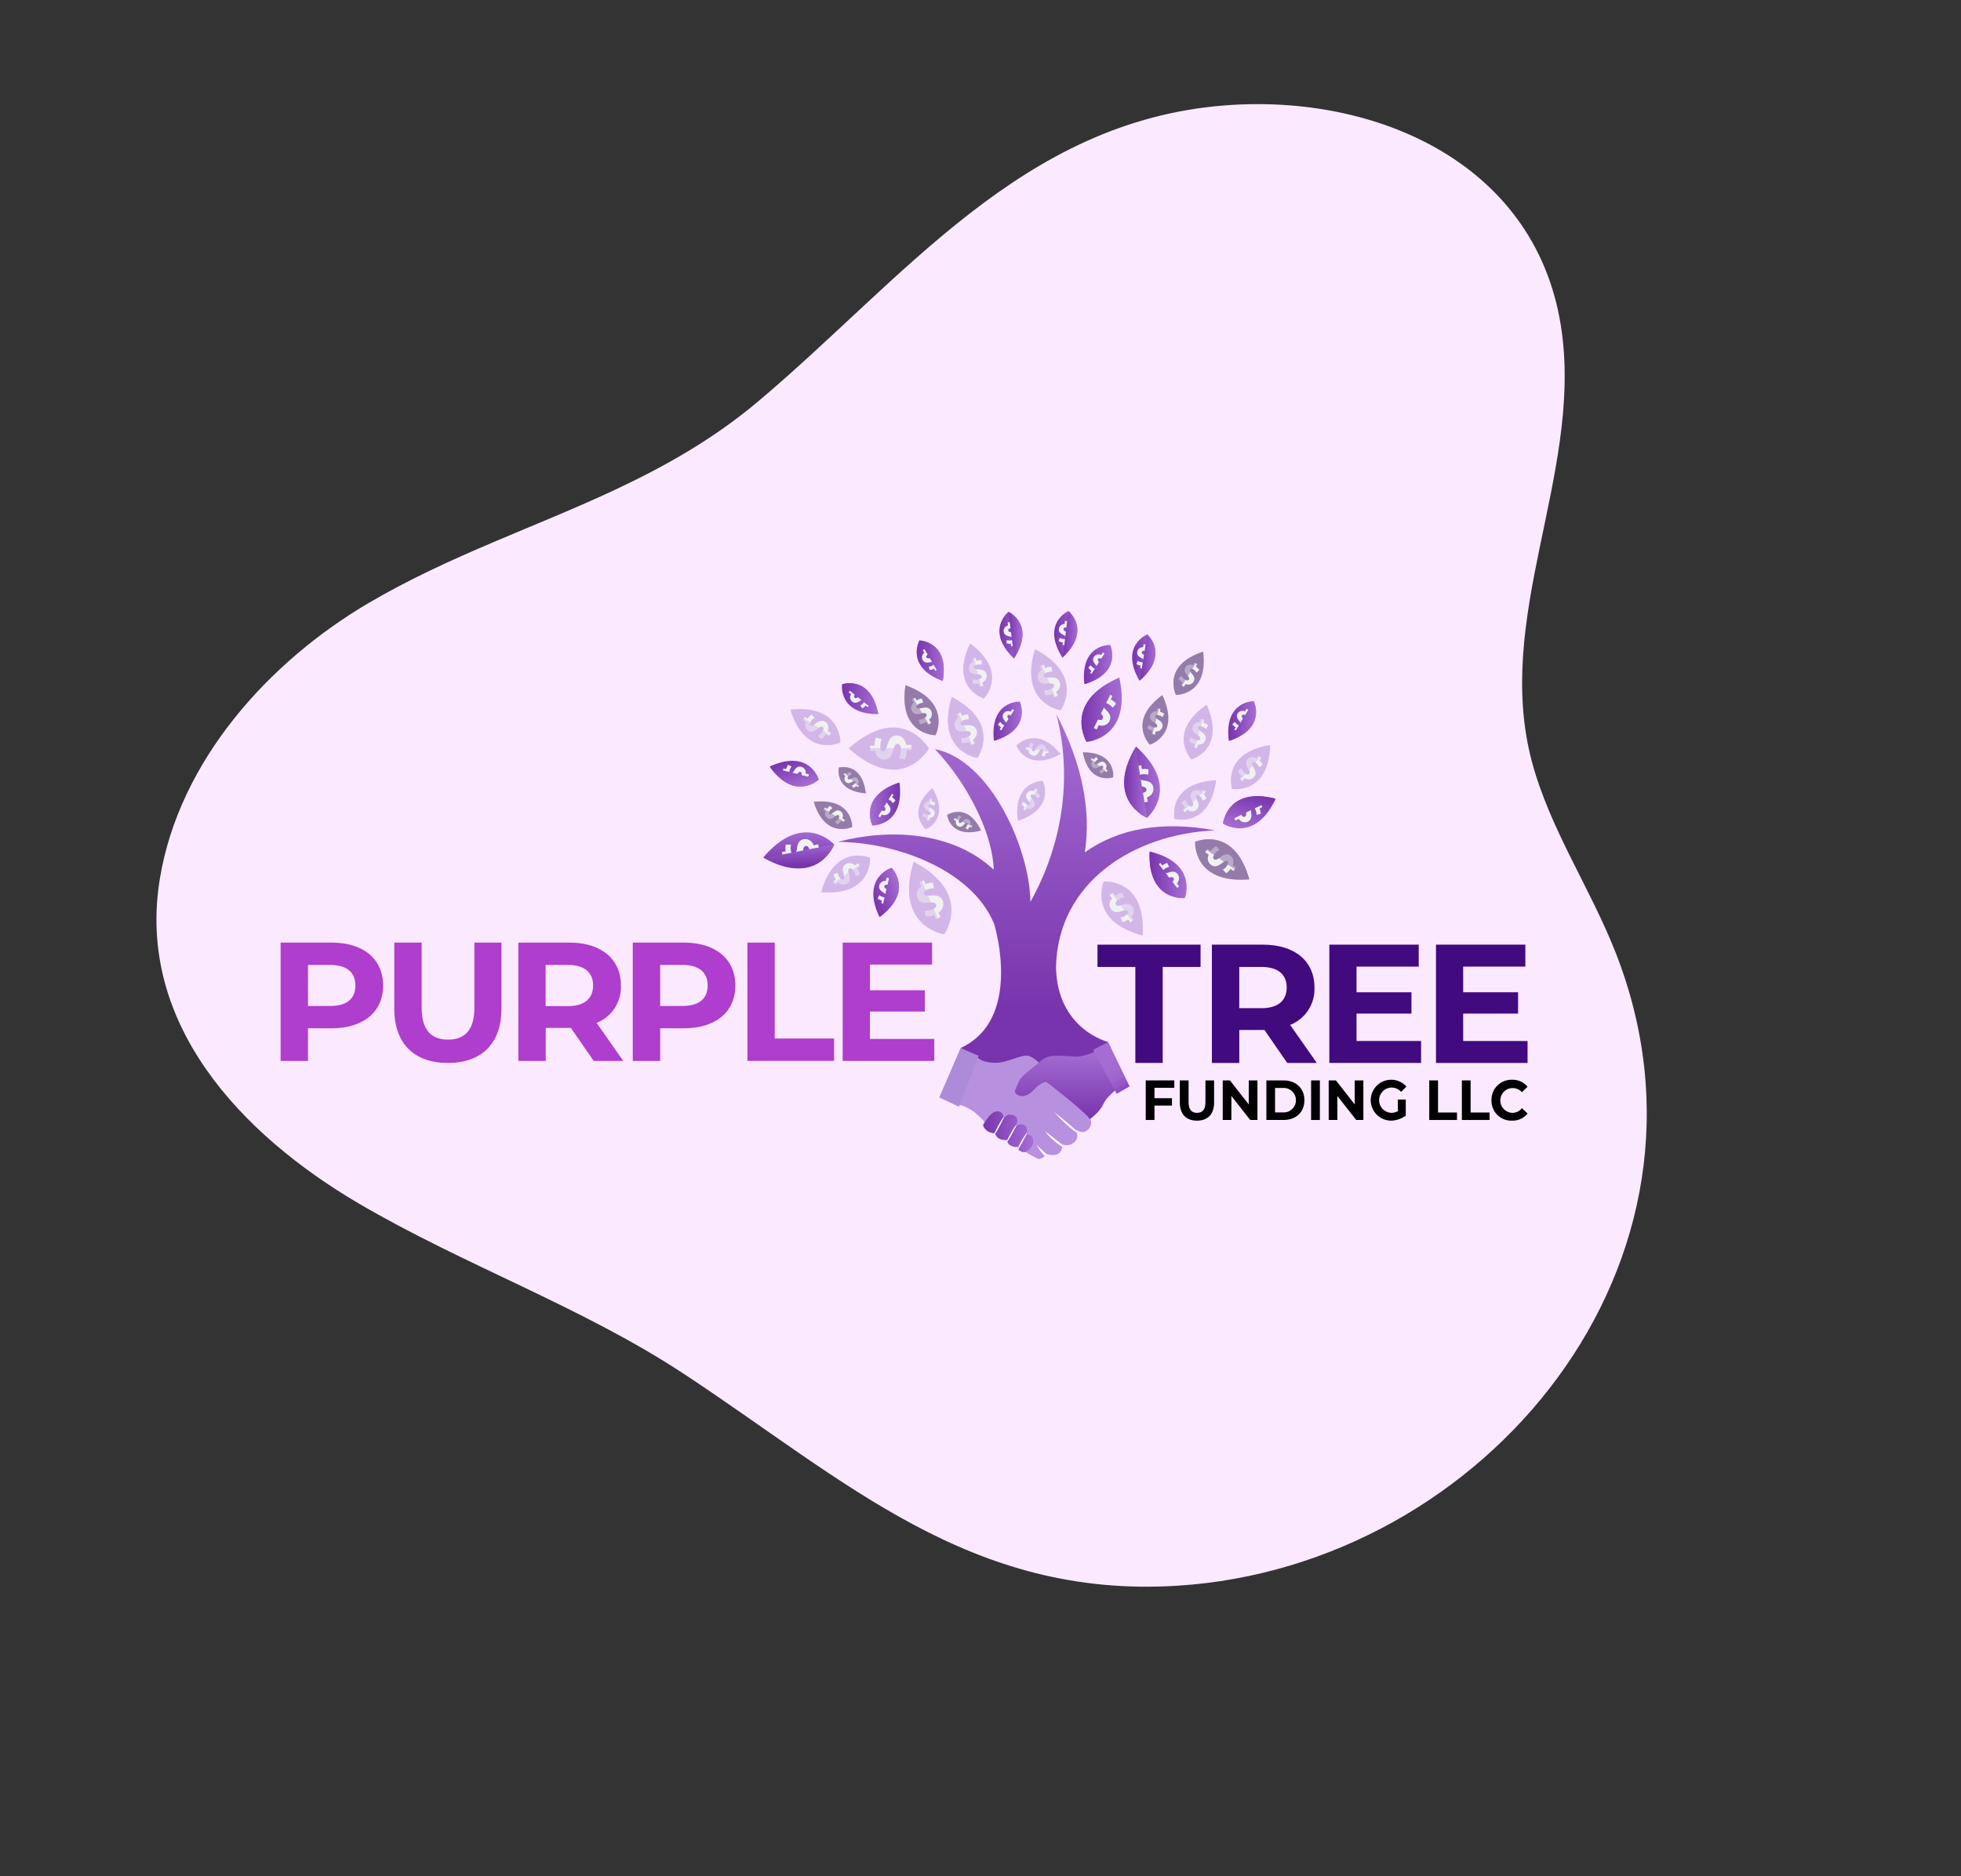 <svg xmlns="http://www.w3.org/2000/svg" width="371" height="355" viewBox="0 0 371 355" fill="none"><rect x="0" y="0" width="371" height="355" fill="#333333" stroke="none"/><path d="M116.601 92.559C101.198 99.81 85.014 105.124 69.72 114.113C50.886 125.183 33.974 143.894 30.265 166.135C25.658 193.648 45.671 214.678 67.827 227.694C87.833 239.444 110.13 247.259 129.517 260.052C159.956 280.136 183.556 302.509 222.773 300.045C281.081 296.378 328.617 238.655 305.65 180.22C300.848 168.007 293.245 156.886 289.842 144.199C282.55 116.955 299.13 90.256 295.493 62.941C291.272 31.235 260.746 17.707 231.793 19.939C193.266 22.91 170.96 52.805 143.323 76.046C134.94 83.086 125.911 88.177 116.601 92.559Z" fill="#FAE9FF"></path><g clip-path="url(#clip0_117_9067)"><path d="M72.484 186.484C72.484 191.472 68.739 194.569 62.762 194.569H58.266V200.744H53.09V178.36H62.774C68.739 178.36 72.484 181.463 72.484 186.484ZM67.238 186.484C67.238 184.018 65.643 182.58 62.478 182.58H58.266V190.35H62.491C65.643 190.35 67.238 188.943 67.238 186.484Z" fill="#AF3DCD"></path><path d="M74.598 190.892V178.36H79.774V190.703C79.774 194.954 81.634 196.714 84.761 196.714C87.889 196.714 89.749 194.954 89.749 190.703V178.36H94.868V190.892C94.868 197.483 91.085 201.128 84.73 201.128C78.374 201.128 74.598 197.483 74.598 190.892Z" fill="#AF3DCD"></path><path d="M139.122 186.484C139.122 191.472 135.383 194.569 129.406 194.569H124.898V200.744H119.715V178.36H129.406C135.383 178.36 139.122 181.463 139.122 186.484ZM133.882 186.484C133.882 184.018 132.281 182.58 129.116 182.58H124.898V190.35H129.116C132.281 190.35 133.882 188.943 133.882 186.484Z" fill="#AF3DCD"></path><path d="M141.398 178.36H146.575V196.512H157.798V200.731H141.405L141.398 178.36Z" fill="#AF3DCD"></path><path d="M176.756 196.587V200.744H159.43V178.36H176.34V182.517H164.581V187.379H174.965V191.403H164.581V196.587H176.756Z" fill="#AF3DCD"></path><path d="M214.795 182.964H207.633V178.745H227.134V182.964H219.972V201.128H214.795V182.964Z" fill="#410A7F"></path><path d="M243.533 201.128L239.22 194.891H234.46V201.128H229.277V178.745H238.968C244.945 178.745 248.684 181.848 248.684 186.862C248.745 188.373 248.335 189.865 247.51 191.132C246.686 192.398 245.487 193.377 244.082 193.932L249.126 201.128H243.533ZM238.672 182.964H234.454V190.766H238.672C241.824 190.766 243.432 189.297 243.432 186.862C243.432 184.428 241.837 182.964 238.672 182.964Z" fill="#410A7F"></path><path d="M268.854 196.972V201.128H251.496V178.745H268.406V182.901H256.641V187.758H267.032V191.788H256.641V196.972H268.854Z" fill="#410A7F"></path><path d="M289.03 196.972V201.128H271.672V178.745H288.582V182.901H276.817V187.758H287.207V191.788H276.817V196.972H289.03Z" fill="#410A7F"></path><path d="M218.414 205.827V207.801H221.724V209.195H218.414V211.92H216.762V204.433H222.165V205.827H218.414Z" fill="black"></path><path d="M223.211 208.627V204.433H224.869V208.558C224.869 209.983 225.462 210.57 226.464 210.57C227.467 210.57 228.059 209.983 228.059 208.558V204.433H229.693V208.627C229.693 210.829 228.488 212.046 226.452 212.046C224.415 212.046 223.211 210.829 223.211 208.627Z" fill="black"></path><path d="M237.892 204.433V211.92H236.53L232.961 207.372V211.92H231.328V204.433H232.696L236.252 208.981V204.433H237.892Z" fill="black"></path><path d="M239.586 204.433H242.833C245.172 204.433 246.78 205.909 246.78 208.18C246.78 210.45 245.172 211.92 242.833 211.92H239.586V204.433ZM242.738 210.494C243.053 210.511 243.367 210.463 243.663 210.354C243.958 210.245 244.228 210.077 244.457 209.86C244.685 209.643 244.867 209.382 244.991 209.093C245.116 208.803 245.18 208.491 245.18 208.177C245.18 207.862 245.116 207.55 244.991 207.26C244.867 206.971 244.685 206.71 244.457 206.493C244.228 206.276 243.958 206.108 243.663 205.999C243.367 205.89 243.053 205.842 242.738 205.859H241.225V210.494H242.738Z" fill="black"></path><path d="M248.047 204.433H249.705V211.92H248.047V204.433Z" fill="black"></path><path d="M257.934 204.433V211.92H256.579L253.01 207.372V211.92H251.377V204.433H252.745L256.301 208.981V204.433H257.934Z" fill="black"></path><path d="M264.441 208.06H265.954V211.093C265.118 211.716 264.102 212.05 263.06 212.046C262.42 212.023 261.796 211.842 261.243 211.519C260.69 211.196 260.226 210.741 259.892 210.194C259.558 209.648 259.365 209.027 259.33 208.387C259.295 207.748 259.419 207.109 259.691 206.529C259.964 205.95 260.375 205.446 260.89 205.065C261.404 204.683 262.005 204.436 262.639 204.343C263.273 204.251 263.919 204.318 264.521 204.537C265.123 204.757 265.66 205.122 266.086 205.6L265.071 206.603C264.838 206.332 264.547 206.118 264.22 205.976C263.892 205.834 263.536 205.768 263.18 205.783C262.566 205.814 261.989 206.08 261.566 206.526C261.143 206.971 260.907 207.562 260.907 208.176C260.907 208.791 261.143 209.382 261.566 209.827C261.989 210.273 262.566 210.538 263.18 210.57C263.632 210.581 264.078 210.469 264.472 210.248L264.441 208.06Z" fill="black"></path><path d="M270.398 204.433H272.057V210.507H275.644V211.92H270.398V204.433Z" fill="black"></path><path d="M276.57 204.433H278.222V210.507H281.81V211.92H276.57V204.433Z" fill="black"></path><path d="M282.17 208.18C282.158 207.667 282.25 207.157 282.441 206.681C282.632 206.204 282.918 205.772 283.281 205.41C283.645 205.048 284.078 204.763 284.554 204.574C285.031 204.384 285.541 204.293 286.054 204.307C286.613 204.286 287.17 204.395 287.681 204.625C288.192 204.855 288.643 205.199 288.998 205.632L287.933 206.66C287.673 206.37 287.346 206.149 286.98 206.017C286.613 205.885 286.22 205.846 285.835 205.904C285.451 205.962 285.086 206.115 284.775 206.349C284.464 206.583 284.216 206.891 284.054 207.244C283.891 207.598 283.819 207.987 283.844 208.375C283.869 208.764 283.991 209.14 284.197 209.47C284.404 209.799 284.689 210.073 285.027 210.265C285.366 210.457 285.747 210.562 286.136 210.57C286.484 210.572 286.828 210.493 287.14 210.339C287.452 210.184 287.723 209.959 287.933 209.681L288.998 210.709C288.643 211.146 288.191 211.495 287.678 211.727C287.165 211.96 286.604 212.069 286.041 212.046C285.529 212.063 285.018 211.975 284.541 211.787C284.064 211.599 283.63 211.315 283.267 210.953C282.904 210.59 282.619 210.157 282.431 209.68C282.242 209.203 282.153 208.692 282.17 208.18Z" fill="black"></path><path fill-rule="evenodd" clip-rule="evenodd" d="M199.782 183.028C200.097 166.926 214.479 157.8 229.87 157.119C219.924 155.307 211.715 156.692 205.242 161.275C206.469 153.152 204.681 144.461 199.877 135.202C202.708 146.334 201.465 158.954 194.94 170.66C194.839 160.701 187.456 143.868 176.888 141.749C180.297 145.384 183.096 149.545 185.18 154.073C186.781 157.548 187.903 161.212 187.998 164.567C180.136 157.182 167.973 156.778 158.516 159.301C168.673 159.301 183.622 164.094 188.08 174.81C188.414 175.913 193.313 192.98 181.737 198.303L196.106 206.95L209.675 197.174C209.675 197.174 200.009 194.828 199.782 183.028Z" fill="url(#paint0_linear_117_9067)"></path><path d="M184.922 143.42C184.985 143.338 189.568 136.892 180.067 131.859C176.927 142.222 184.922 143.42 184.922 143.42Z" fill="#D3B6E8"></path><path d="M183.654 141.011L183.339 140.33C182.909 140.514 182.444 140.6 181.977 140.582L181.807 139.642C182.265 139.675 182.724 139.595 183.143 139.409C183.553 139.22 183.774 138.936 183.629 138.646C183.484 138.355 183.194 138.305 182.576 138.374C181.687 138.469 181 138.374 180.685 137.655C180.546 137.325 180.533 136.954 180.649 136.615C180.765 136.275 181.002 135.99 181.315 135.814L181 135.133L181.706 134.805L181.996 135.435C182.359 135.273 182.752 135.19 183.15 135.189L183.314 136.098C182.918 136.087 182.526 136.167 182.166 136.331C181.7 136.545 181.643 136.817 181.731 137.018C181.819 137.22 182.166 137.29 182.879 137.239C183.875 137.145 184.404 137.384 184.701 138.028C184.847 138.374 184.86 138.763 184.736 139.118C184.613 139.473 184.362 139.77 184.033 139.951L184.373 140.683L183.654 141.011Z" fill="#F1F1F2"></path><g style="mix-blend-mode:multiply" opacity="0.5"><path d="M184.921 143.414C184.94 143.39 184.957 143.365 184.971 143.338L180.078 131.866C176.926 142.228 184.94 143.426 184.94 143.426L184.921 143.414Z" fill="#D3B6E8"></path></g><path d="M200.672 134.382C200.735 134.3 205.319 127.861 195.817 122.828C192.671 133.184 200.672 134.382 200.672 134.382Z" fill="#D3B6E8"></path><path d="M199.398 131.979L199.09 131.292C198.658 131.477 198.191 131.566 197.721 131.55L197.551 130.611C198.009 130.643 198.468 130.563 198.888 130.377C199.298 130.188 199.518 129.898 199.373 129.608C199.228 129.318 198.938 129.274 198.327 129.337C197.438 129.431 196.744 129.337 196.435 128.618C196.299 128.286 196.288 127.917 196.404 127.578C196.52 127.239 196.755 126.954 197.066 126.776L196.75 126.095L197.457 125.773L197.747 126.404C198.11 126.243 198.503 126.162 198.9 126.164L199.064 127.066C198.67 127.062 198.279 127.142 197.917 127.299C197.45 127.52 197.393 127.785 197.488 127.987C197.583 128.189 197.917 128.258 198.636 128.208C199.625 128.119 200.155 128.353 200.451 129.002C200.591 129.344 200.6 129.725 200.478 130.074C200.356 130.422 200.111 130.714 199.789 130.894L200.124 131.626L199.398 131.979Z" fill="#F1F1F2"></path><g style="mix-blend-mode:multiply" opacity="0.5"><path d="M200.664 134.376C200.686 134.353 200.705 134.328 200.721 134.3L195.828 122.828C192.676 133.19 200.69 134.389 200.69 134.389L200.664 134.376Z" fill="#D3B6E8"></path></g><path d="M186.15 132.181C186.213 132.118 190.942 127.255 183.54 121.75C179.53 130.106 186.15 132.181 186.15 132.181Z" fill="#D3B6E8"></path><path d="M185.395 129.961L185.212 129.33C184.824 129.429 184.42 129.442 184.027 129.368V128.548C184.41 128.642 184.81 128.642 185.193 128.548C185.565 128.441 185.779 128.227 185.704 127.962C185.628 127.697 185.376 127.621 184.846 127.596C184.083 127.558 183.516 127.369 183.333 126.738C183.26 126.441 183.298 126.127 183.44 125.855C183.581 125.584 183.817 125.373 184.102 125.262L183.926 124.632L184.556 124.449L184.72 125.023C185.049 124.937 185.393 124.92 185.729 124.972V125.761C185.393 125.699 185.048 125.716 184.72 125.811C184.298 125.931 184.216 126.152 184.266 126.334C184.317 126.517 184.594 126.618 185.212 126.669C186.063 126.726 186.473 126.99 186.649 127.577C186.727 127.889 186.687 128.22 186.537 128.505C186.387 128.79 186.138 129.009 185.836 129.122L186.025 129.784L185.395 129.961Z" fill="#F1F1F2"></path><g style="mix-blend-mode:multiply" opacity="0.5"><path d="M186.151 132.181L186.208 132.124L183.554 121.756C179.544 130.131 186.164 132.194 186.164 132.194L186.151 132.181Z" fill="#D3B6E8"></path></g><path d="M222.197 154.955C222.279 154.955 228.823 156.784 230.091 147.639C220.791 148.15 222.197 154.955 222.197 154.955Z" fill="#D3B6E8"></path><path d="M223.741 153.227L224.201 152.773C223.916 152.482 223.701 152.131 223.57 151.745L224.276 151.329C224.383 151.71 224.583 152.059 224.857 152.344C225.128 152.616 225.424 152.698 225.619 152.508C225.815 152.319 225.764 152.061 225.531 151.581C225.191 150.894 225.084 150.32 225.531 149.841C225.757 149.631 226.052 149.512 226.359 149.505C226.667 149.498 226.967 149.604 227.202 149.803L227.656 149.349L228.123 149.822L227.7 150.238C227.936 150.484 228.118 150.776 228.236 151.096L227.549 151.499C227.443 151.177 227.264 150.883 227.025 150.642C226.717 150.326 226.483 150.358 226.345 150.496C226.206 150.635 226.25 150.919 226.502 151.487C226.874 152.262 226.836 152.748 226.401 153.183C226.162 153.4 225.851 153.521 225.528 153.521C225.205 153.521 224.894 153.4 224.655 153.183L224.163 153.675L223.741 153.227Z" fill="#F1F1F2"></path><g style="mix-blend-mode:multiply" opacity="0.5"><path d="M222.196 154.955H222.272L230.09 147.633C220.809 148.144 222.19 154.949 222.19 154.949L222.196 154.955Z" fill="#D3B6E8"></path></g><path d="M225.406 143.704C225.488 143.704 232.007 141.812 228.294 133.335C220.658 138.633 225.406 143.704 225.406 143.704Z" fill="#D3B6E8"></path><path d="M225.835 141.408L225.987 140.777C225.598 140.675 225.238 140.485 224.934 140.222L225.318 139.497C225.606 139.766 225.958 139.957 226.34 140.052C226.718 140.147 227.014 140.052 227.077 139.8C227.14 139.548 226.964 139.339 226.516 139.056C225.886 138.646 225.463 138.198 225.621 137.561C225.704 137.265 225.891 137.009 226.149 136.842C226.407 136.675 226.717 136.608 227.021 136.653L227.172 136.022L227.802 136.18L227.657 136.76C227.988 136.845 228.297 136.997 228.565 137.208L228.193 137.908C227.932 137.692 227.626 137.537 227.298 137.454C226.869 137.346 226.667 137.498 226.636 137.687C226.604 137.876 226.781 138.097 227.266 138.444C227.985 138.911 228.212 139.352 228.074 139.945C227.987 140.256 227.789 140.525 227.516 140.699C227.244 140.872 226.917 140.938 226.598 140.885L226.434 141.559L225.835 141.408Z" fill="#F1F1F2"></path><g style="mix-blend-mode:multiply" opacity="0.5"><path d="M225.405 143.697H225.481L228.299 133.367C220.664 138.671 225.412 143.742 225.412 143.742L225.405 143.697Z" fill="#D3B6E8"></path></g><path d="M197.261 147.753C197.191 147.753 191.586 147.753 192.564 155.321C199.846 152.868 197.261 147.753 197.261 147.753Z" fill="#D3B6E8"></path><path d="M196.391 149.468L196.126 149.929C196.408 150.104 196.649 150.339 196.832 150.616L196.346 151.102C196.176 150.823 195.94 150.589 195.659 150.421C195.382 150.263 195.136 150.257 195.029 150.452C194.922 150.648 195.029 150.843 195.3 151.171C195.716 151.651 195.93 152.098 195.659 152.565C195.527 152.782 195.319 152.941 195.075 153.013C194.832 153.086 194.571 153.065 194.341 152.956L194.077 153.417L193.598 153.145L193.843 152.716C193.597 152.572 193.382 152.379 193.213 152.149L193.673 151.682C193.836 151.918 194.052 152.113 194.304 152.25C194.619 152.433 194.795 152.357 194.877 152.25C194.959 152.143 194.877 151.89 194.537 151.499C194.077 150.963 193.995 150.56 194.247 150.124C194.387 149.899 194.605 149.733 194.86 149.658C195.115 149.584 195.388 149.606 195.628 149.721L195.918 149.229L196.391 149.468Z" fill="#F1F1F2"></path><g style="mix-blend-mode:multiply" opacity="0.5"><path d="M197.26 147.753H197.197L192.562 155.283C199.838 152.855 197.253 147.715 197.253 147.715L197.26 147.753Z" fill="#D3B6E8"></path></g><path d="M175.173 156.929C175.236 156.929 179.845 154.962 176.403 149.096C171.264 153.625 175.173 156.929 175.173 156.929Z" fill="#D3B6E8"></path><path d="M175.294 155.214L175.351 154.741C175.058 154.697 174.778 154.59 174.531 154.426L174.752 153.858C174.985 154.032 175.258 154.143 175.546 154.18C175.83 154.211 176.038 154.129 176.063 153.927C176.089 153.726 175.944 153.599 175.59 153.435C175.08 153.19 174.746 152.899 174.809 152.414C174.843 152.19 174.958 151.986 175.132 151.842C175.307 151.698 175.528 151.623 175.754 151.632L175.811 151.159L176.297 151.222L176.246 151.657C176.494 151.693 176.732 151.778 176.946 151.909L176.732 152.452C176.524 152.314 176.286 152.227 176.038 152.199C175.717 152.155 175.59 152.281 175.578 152.42C175.565 152.559 175.717 152.71 176.12 152.925C176.688 153.202 176.889 153.505 176.839 153.953C176.802 154.187 176.68 154.4 176.496 154.55C176.312 154.7 176.08 154.777 175.843 154.766L175.78 155.271L175.294 155.214Z" fill="#F1F1F2"></path><g style="mix-blend-mode:multiply" opacity="0.5"><path d="M175.174 156.923H175.231L176.41 149.115C171.277 153.65 175.186 156.955 175.186 156.955L175.174 156.923Z" fill="#D3B6E8"></path></g><path d="M210.602 147.072C210.602 147.009 211.233 142.367 204.871 142.342C206.075 148.648 210.602 147.072 210.602 147.072Z" fill="#957BAA"></path><path d="M209.279 146.157L208.926 145.886C208.753 146.097 208.538 146.271 208.296 146.397L207.949 145.949C208.196 145.839 208.413 145.67 208.58 145.457C208.743 145.249 208.775 145.041 208.624 144.921C208.472 144.801 208.302 144.864 207.993 145.066C207.552 145.362 207.155 145.495 206.795 145.217C206.631 145.082 206.523 144.89 206.49 144.68C206.458 144.47 206.503 144.255 206.619 144.076L206.266 143.805L206.543 143.439L206.871 143.691C207.017 143.508 207.199 143.358 207.407 143.25L207.747 143.678C207.537 143.781 207.351 143.93 207.205 144.114C207.022 144.36 207.066 144.517 207.167 144.599C207.268 144.681 207.47 144.599 207.836 144.397C208.327 144.076 208.674 144.05 209.008 144.309C209.178 144.452 209.29 144.652 209.323 144.872C209.355 145.091 209.306 145.315 209.185 145.501L209.563 145.791L209.279 146.157Z" fill="#F1F1F2"></path><g style="mix-blend-mode:screen" opacity="0.6"><path d="M210.602 147.072L204.871 142.348C206.075 148.655 210.602 147.078 210.602 147.078V147.072Z" fill="#957BAA"></path></g><path d="M217.55 140.904C217.626 140.904 223.426 139.012 219.908 131.531C213.174 136.464 217.55 140.904 217.55 140.904Z" fill="#957BAA"></path><path d="M217.879 138.835L218.005 138.267C217.654 138.186 217.326 138.024 217.047 137.794L217.375 137.164C217.643 137.395 217.963 137.557 218.308 137.637C218.648 137.712 218.907 137.637 218.938 137.391C218.97 137.145 218.831 136.981 218.421 136.76C217.829 136.407 217.457 136.016 217.583 135.442C217.65 135.169 217.817 134.932 218.05 134.776C218.283 134.619 218.566 134.556 218.844 134.597L218.964 134.029L219.55 134.155L219.436 134.679C219.733 134.749 220.012 134.88 220.256 135.063L219.941 135.694C219.703 135.503 219.425 135.37 219.128 135.303C218.737 135.221 218.579 135.36 218.541 135.53C218.503 135.7 218.68 135.896 219.172 136.199C219.802 136.596 220.042 136.987 219.928 137.523C219.858 137.804 219.686 138.048 219.447 138.21C219.207 138.372 218.916 138.44 218.629 138.4L218.497 139.03L217.879 138.835Z" fill="#F1F1F2"></path><g style="mix-blend-mode:screen" opacity="0.6"><path d="M217.55 140.903L219.889 131.55C213.162 136.476 217.537 140.916 217.537 140.916L217.55 140.903Z" fill="#957BAA"></path></g><path d="M222.493 131.506C222.569 131.506 228.659 131.544 227.625 123.307C219.674 125.937 222.493 131.506 222.493 131.506Z" fill="#957BAA"></path><path d="M223.457 129.658L223.747 129.154C223.44 128.966 223.179 128.712 222.984 128.41L223.501 127.886C223.685 128.187 223.938 128.44 224.239 128.624C224.542 128.801 224.813 128.801 224.933 128.592C225.052 128.384 224.933 128.164 224.643 127.804C224.189 127.287 223.955 126.801 224.252 126.29C224.399 126.057 224.626 125.886 224.891 125.808C225.155 125.73 225.439 125.752 225.689 125.868L225.979 125.37L226.496 125.666L226.225 126.133C226.489 126.294 226.717 126.509 226.893 126.763L226.395 127.268C226.232 127.016 226.017 126.801 225.765 126.637C225.418 126.442 225.223 126.524 225.134 126.669C225.046 126.814 225.134 127.06 225.5 127.489C225.998 128.075 226.086 128.51 225.809 128.99C225.655 129.235 225.416 129.414 225.138 129.493C224.86 129.572 224.562 129.546 224.302 129.419L223.993 129.955L223.457 129.658Z" fill="#F1F1F2"></path><g style="mix-blend-mode:screen" opacity="0.6"><path d="M222.494 131.506L227.608 123.307C219.689 125.918 222.482 131.506 222.482 131.506H222.494Z" fill="#957BAA"></path></g><path d="M176.99 139.119C177.034 139.037 180.219 132.85 171.316 129.658C169.866 139.074 176.99 139.119 176.99 139.119Z" fill="#957BAA"></path><path d="M175.585 137.176L175.219 136.621C174.87 136.839 174.475 136.973 174.065 137.012L173.8 136.218C174.203 136.188 174.593 136.06 174.935 135.845C175.27 135.631 175.415 135.353 175.263 135.12C175.112 134.887 174.841 134.88 174.311 135.013C173.548 135.208 172.937 135.196 172.565 134.628C172.396 134.359 172.334 134.037 172.393 133.724C172.451 133.412 172.625 133.134 172.88 132.944L172.521 132.389L173.094 132.017L173.422 132.534C173.719 132.346 174.052 132.223 174.399 132.175L174.658 132.944C174.313 132.988 173.982 133.106 173.687 133.291C173.309 133.537 173.29 133.783 173.397 133.922C173.504 134.061 173.807 134.105 174.425 133.972C175.276 133.764 175.768 133.903 176.108 134.426C176.279 134.71 176.339 135.047 176.276 135.372C176.213 135.697 176.032 135.987 175.768 136.186L176.152 136.779L175.585 137.176Z" fill="#F1F1F2"></path><g style="mix-blend-mode:screen" opacity="0.6"><path d="M176.984 139.119L171.31 129.658C169.878 139.081 176.984 139.119 176.984 139.119Z" fill="#957BAA"></path></g><path d="M158.693 145.243C158.693 145.299 157.76 149.657 163.793 150.118C163.094 144.063 158.693 145.243 158.693 145.243Z" fill="#957BAA"></path><path d="M159.892 146.201L160.207 146.485C160.381 146.294 160.597 146.145 160.837 146.05L161.134 146.492C160.894 146.583 160.679 146.727 160.503 146.914C160.333 147.103 160.295 147.299 160.428 147.419C160.56 147.538 160.724 147.494 161.027 147.324C161.468 147.072 161.846 146.983 162.174 147.267C162.318 147.408 162.406 147.596 162.423 147.796C162.439 147.997 162.382 148.197 162.262 148.358L162.578 148.642L162.288 148.964L161.997 148.705C161.844 148.869 161.66 148.999 161.455 149.09L161.165 148.655C161.373 148.572 161.558 148.443 161.707 148.276C161.897 148.062 161.865 147.911 161.777 147.829C161.689 147.747 161.493 147.784 161.146 147.974C160.655 148.245 160.327 148.239 160.03 147.974C159.876 147.828 159.782 147.631 159.766 147.42C159.749 147.209 159.812 146.999 159.942 146.832L159.602 146.529L159.892 146.201Z" fill="#F1F1F2"></path><g style="mix-blend-mode:screen" opacity="0.6"><path d="M158.699 145.249L163.806 150.112C163.1 144.051 158.699 145.23 158.699 145.23V145.249Z" fill="#957BAA"></path></g><path d="M179.184 154.218C179.184 154.274 179.738 158.695 185.596 157.163C182.954 151.67 179.184 154.218 179.184 154.218Z" fill="#957BAA"></path><path d="M180.621 154.728L181.012 154.892C181.122 154.65 181.283 154.435 181.485 154.262L181.913 154.59C181.705 154.755 181.544 154.973 181.447 155.22C181.346 155.454 181.371 155.656 181.535 155.719C181.699 155.782 181.844 155.719 182.077 155.435C182.405 155.056 182.739 154.842 183.137 155.012C183.319 155.098 183.464 155.246 183.546 155.431C183.627 155.615 183.638 155.823 183.578 156.015L183.969 156.173L183.799 156.576L183.439 156.425C183.348 156.629 183.217 156.813 183.055 156.967L182.639 156.652C182.806 156.505 182.937 156.322 183.023 156.116C183.137 155.851 183.055 155.719 182.941 155.668C182.828 155.618 182.664 155.719 182.38 156.015C182.008 156.431 181.699 156.532 181.327 156.381C181.135 156.292 180.982 156.136 180.898 155.941C180.814 155.747 180.806 155.528 180.873 155.328L180.457 155.151L180.621 154.728Z" fill="#F1F1F2"></path><g style="mix-blend-mode:screen" opacity="0.6"><path d="M179.184 154.217L185.627 157.157C182.986 151.663 179.215 154.211 179.215 154.211L179.184 154.217Z" fill="#957BAA"></path></g><path d="M226.088 159.301C226.088 159.408 225.684 167.273 236.359 166.403C233.446 156.015 226.088 159.301 226.088 159.301Z" fill="#957BAA"></path><path d="M228.439 160.632L229.069 161.035C229.333 160.653 229.678 160.332 230.078 160.096L230.709 160.789C230.308 161.01 229.967 161.324 229.713 161.704C229.467 162.082 229.448 162.436 229.713 162.606C229.977 162.776 230.261 162.656 230.74 162.272C231.434 161.717 232.077 161.445 232.72 161.855C233.017 162.058 233.228 162.364 233.313 162.713C233.398 163.062 233.35 163.431 233.18 163.747L233.811 164.151L233.395 164.782L232.815 164.41C232.593 164.737 232.308 165.016 231.976 165.23L231.346 164.555C231.684 164.355 231.971 164.078 232.184 163.747C232.462 163.319 232.361 163.06 232.184 162.94C232.008 162.82 231.673 162.94 231.1 163.369C230.318 164 229.75 164.063 229.151 163.678C228.843 163.467 228.623 163.149 228.537 162.785C228.451 162.421 228.504 162.037 228.685 161.71L228.004 161.275L228.439 160.632Z" fill="#F1F1F2"></path><g style="mix-blend-mode:screen" opacity="0.6"><path d="M226.095 159.301L236.359 166.384C233.44 156.009 226.082 159.288 226.082 159.288L226.095 159.301Z" fill="#957BAA"></path></g><path d="M161.227 156.463C161.227 156.394 161.359 150.919 153.957 151.72C156.17 158.885 161.227 156.463 161.227 156.463Z" fill="#957BAA"></path><path d="M159.563 155.58L159.121 155.309C158.944 155.581 158.71 155.812 158.434 155.984L157.974 155.511C158.247 155.359 158.479 155.143 158.649 154.88C158.812 154.615 158.819 154.369 158.649 154.249C158.478 154.129 158.27 154.249 157.942 154.501C157.469 154.899 157.028 155.101 156.574 154.823C156.366 154.689 156.215 154.483 156.148 154.245C156.082 154.007 156.106 153.752 156.215 153.53L155.773 153.259L156.051 152.799L156.461 153.051C156.606 152.817 156.799 152.617 157.028 152.464L157.476 152.918C157.245 153.066 157.051 153.265 156.908 153.499C156.726 153.801 156.795 153.978 156.908 154.06C157.022 154.142 157.261 154.06 157.652 153.745C158.188 153.303 158.579 153.234 159.002 153.486C159.219 153.629 159.376 153.847 159.443 154.098C159.509 154.35 159.48 154.617 159.361 154.848L159.84 155.138L159.563 155.58Z" fill="#F1F1F2"></path><g style="mix-blend-mode:screen" opacity="0.6"><path d="M161.221 156.463L153.951 151.732C156.171 158.897 161.227 156.475 161.227 156.475L161.221 156.463Z" fill="#957BAA"></path></g><path d="M164.607 162.316C164.525 162.278 157.974 159.471 155.357 168.812C165.08 169.594 164.607 162.316 164.607 162.316Z" fill="#D3B6E8"></path><path d="M162.729 163.892L162.187 164.302C162.433 164.646 162.599 165.04 162.672 165.456L161.878 165.784C161.818 165.374 161.66 164.985 161.417 164.649C161.171 164.327 160.881 164.195 160.648 164.372C160.415 164.548 160.434 164.819 160.61 165.349C160.863 166.112 160.894 166.743 160.339 167.159C160.075 167.345 159.752 167.427 159.431 167.389C159.11 167.352 158.814 167.199 158.599 166.957L158.057 167.367L157.641 166.812L158.139 166.434C157.928 166.144 157.78 165.813 157.704 165.463L158.473 165.141C158.539 165.492 158.684 165.824 158.895 166.112C159.179 166.478 159.425 166.478 159.589 166.358C159.753 166.238 159.747 165.929 159.589 165.305C159.311 164.447 159.425 163.936 159.936 163.552C160.212 163.356 160.551 163.271 160.886 163.312C161.222 163.353 161.53 163.517 161.752 163.772L162.332 163.337L162.729 163.892Z" fill="#F1F1F2"></path><g style="mix-blend-mode:multiply" opacity="0.5"><path d="M164.6 162.316L164.524 162.284L155.363 168.793C165.092 169.575 164.619 162.297 164.619 162.297L164.6 162.316Z" fill="#D3B6E8"></path></g><path d="M158.989 140.487C158.989 140.393 159.197 133.266 149.531 134.269C152.394 143.609 158.989 140.487 158.989 140.487Z" fill="#D3B6E8"></path><path d="M156.827 139.321L156.253 138.967C156.021 139.321 155.716 139.62 155.357 139.844L154.759 139.213C155.119 139.01 155.422 138.719 155.641 138.368C155.856 138.021 155.862 137.7 155.641 137.555C155.421 137.41 155.143 137.517 154.714 137.876C154.084 138.394 153.523 138.652 152.93 138.286C152.661 138.109 152.466 137.839 152.382 137.527C152.299 137.216 152.332 136.885 152.476 136.596L151.902 136.243L152.262 135.65L152.798 135.972C152.992 135.671 153.245 135.414 153.542 135.215L154.122 135.814C153.818 136.002 153.563 136.259 153.378 136.565C153.138 136.956 153.226 137.195 153.378 137.296C153.529 137.397 153.838 137.296 154.349 136.886C155.049 136.312 155.559 136.255 156.108 136.565C156.391 136.75 156.595 137.034 156.681 137.361C156.768 137.688 156.729 138.036 156.574 138.337L157.205 138.715L156.827 139.321Z" fill="#F1F1F2"></path><g style="mix-blend-mode:multiply" opacity="0.5"><path d="M158.982 140.487V140.38L149.562 134.262C152.412 143.603 159.02 140.481 159.02 140.481L158.982 140.487Z" fill="#D3B6E8"></path></g><path d="M175.734 141.642C175.671 141.528 170.614 132.742 160.57 141.604C170.671 150.635 175.734 141.642 175.734 141.642Z" fill="#D3B6E8"></path><path d="M172.456 141.931H171.548C171.558 142.538 171.439 143.14 171.202 143.697L170.067 143.426C170.322 142.889 170.447 142.299 170.432 141.704C170.432 141.112 170.186 140.721 169.802 140.733C169.417 140.746 169.222 141.08 169.007 141.856C168.705 142.972 168.251 143.748 167.324 143.748C166.397 143.748 165.798 143.161 165.559 142.064L164.651 142.095L164.619 141.086H165.458C165.45 140.572 165.54 140.06 165.723 139.579L166.813 139.844C166.619 140.318 166.527 140.827 166.542 141.339C166.542 142.013 166.839 142.222 167.11 142.209C167.381 142.196 167.614 141.831 167.885 140.948C168.245 139.686 168.755 139.194 169.619 139.163C170.483 139.131 171.214 139.762 171.447 140.941H172.425L172.456 141.931Z" fill="#F1F1F2"></path><g style="mix-blend-mode:multiply" opacity="0.5"><path d="M175.729 141.641L175.666 141.541L160.584 141.591C170.672 150.629 175.748 141.591 175.748 141.591L175.729 141.641Z" fill="#D3B6E8"></path></g><path d="M233.104 149.292C233.192 149.292 240.039 150.408 240.304 140.967C230.935 142.531 233.104 149.292 233.104 149.292Z" fill="#D3B6E8"></path><path d="M234.505 147.362L234.921 146.845C234.611 146.577 234.361 146.245 234.189 145.873L234.864 145.369C235.016 145.744 235.258 146.076 235.57 146.334C235.879 146.58 236.201 146.63 236.358 146.416C236.516 146.201 236.453 145.943 236.163 145.482C235.747 144.82 235.57 144.221 235.993 143.71C236.195 143.468 236.481 143.31 236.793 143.268C237.106 143.226 237.423 143.302 237.682 143.483L238.099 142.972L238.628 143.401L238.244 143.874C238.508 144.098 238.723 144.375 238.874 144.688L238.244 145.173C238.098 144.858 237.882 144.579 237.613 144.36C237.26 144.076 237.027 144.133 236.907 144.284C236.787 144.435 236.856 144.732 237.178 145.274C237.638 146.018 237.657 146.536 237.266 147.015C237.049 147.262 236.749 147.422 236.422 147.462C236.096 147.503 235.766 147.422 235.495 147.236L235.047 147.784L234.505 147.362Z" fill="#F1F1F2"></path><g style="mix-blend-mode:multiply" opacity="0.5"><path d="M233.11 149.292H233.192L240.31 141.011C230.935 142.569 233.104 149.33 233.104 149.33L233.11 149.292Z" fill="#D3B6E8"></path></g><path d="M192.299 141.086C192.299 141.156 194.234 146.132 200.647 142.695C195.981 137.025 192.299 141.086 192.299 141.086Z" fill="#D3B6E8"></path><path d="M194.133 141.276L194.637 141.358C194.694 141.046 194.819 140.751 195.003 140.494L195.602 140.746C195.41 140.993 195.282 141.283 195.23 141.591C195.179 141.894 195.23 142.121 195.476 142.152C195.722 142.184 195.829 142.033 196.024 141.66C196.308 141.124 196.655 140.777 197.147 140.859C197.385 140.905 197.599 141.037 197.746 141.23C197.894 141.423 197.966 141.664 197.947 141.906L198.452 141.982L198.37 142.506L197.903 142.43C197.859 142.696 197.758 142.95 197.607 143.174L197.033 142.922C197.188 142.704 197.291 142.454 197.336 142.19C197.386 141.843 197.254 141.711 197.109 141.686C196.964 141.66 196.793 141.824 196.554 142.253C196.232 142.846 195.923 143.054 195.419 142.979C195.17 142.93 194.947 142.791 194.794 142.589C194.64 142.386 194.567 142.134 194.587 141.881L194.051 141.799L194.133 141.276Z" fill="#F1F1F2"></path><g style="mix-blend-mode:multiply" opacity="0.5"><path d="M192.3 141.086C192.302 141.107 192.302 141.128 192.3 141.149L200.61 142.701C195.944 137.025 192.262 141.093 192.262 141.093L192.3 141.086Z" fill="#D3B6E8"></path></g><path style="mix-blend-mode:multiply" d="M192.899 132.755C192.829 132.755 187.224 132.61 188.038 140.178C195.358 137.927 192.899 132.755 192.899 132.755Z" fill="url(#paint1_linear_117_9067)"></path><path d="M191.99 134.458L191.713 134.912C191.994 135.088 192.229 135.328 192.4 135.612L191.921 136.079C191.754 135.801 191.526 135.565 191.252 135.391C190.981 135.221 190.729 135.215 190.622 135.391C190.515 135.568 190.59 135.782 190.874 136.117C191.278 136.602 191.505 137.056 191.202 137.517C191.064 137.729 190.853 137.884 190.609 137.95C190.364 138.016 190.104 137.99 189.878 137.876L189.6 138.33L189.134 138.047L189.386 137.624C189.15 137.474 188.947 137.279 188.787 137.05L189.254 136.59C189.406 136.825 189.608 137.023 189.846 137.17C190.155 137.359 190.338 137.29 190.42 137.17C190.502 137.05 190.42 136.81 190.099 136.413C189.651 135.864 189.582 135.461 189.84 135.032C189.985 134.809 190.209 134.647 190.466 134.58C190.724 134.512 190.997 134.543 191.233 134.666L191.53 134.174L191.99 134.458Z" fill="#F1F1F2"></path><path style="mix-blend-mode:multiply" d="M192.896 132.761L188.148 140.153C195.355 137.882 192.915 132.755 192.915 132.755L192.896 132.761Z" fill="url(#paint2_linear_117_9067)"></path><path style="mix-blend-mode:multiply" d="M210.008 122.04C209.939 122.04 204.334 121.888 205.147 129.463C212.467 127.211 210.008 122.04 210.008 122.04Z" fill="url(#paint3_linear_117_9067)"></path><path d="M209.096 123.736L208.818 124.19C209.098 124.368 209.333 124.607 209.505 124.89L209.026 125.363C208.862 125.082 208.633 124.844 208.358 124.669C208.087 124.505 207.835 124.499 207.727 124.669C207.62 124.84 207.696 125.06 207.98 125.395C208.389 125.88 208.61 126.328 208.307 126.795C208.169 127.006 207.958 127.16 207.714 127.226C207.47 127.292 207.21 127.267 206.983 127.154L206.706 127.608L206.239 127.325L206.492 126.902C206.255 126.751 206.052 126.553 205.893 126.322L206.359 125.868C206.511 126.103 206.714 126.301 206.952 126.448C207.261 126.637 207.444 126.561 207.526 126.448C207.608 126.334 207.526 126.088 207.204 125.685C206.756 125.142 206.687 124.739 206.946 124.31C207.091 124.087 207.314 123.925 207.571 123.856C207.828 123.788 208.102 123.817 208.339 123.938L208.635 123.452L209.096 123.736Z" fill="#F1F1F2"></path><path style="mix-blend-mode:multiply" d="M210.004 122.046L205.256 129.438C212.462 127.167 210.029 122.04 210.029 122.04L210.004 122.046Z" fill="url(#paint4_linear_117_9067)"></path><path style="mix-blend-mode:multiply" d="M202.122 115.638C202.052 115.638 196.958 117.978 200.987 124.436C206.592 119.214 202.122 115.638 202.122 115.638Z" fill="url(#paint5_linear_117_9067)"></path><path d="M202.022 117.562L201.972 118.091C202.3 118.129 202.615 118.241 202.892 118.419L202.665 119.05C202.397 118.866 202.087 118.752 201.764 118.716C201.449 118.716 201.215 118.791 201.196 119.012C201.177 119.233 201.341 119.378 201.739 119.555C202.319 119.813 202.697 120.128 202.647 120.671C202.614 120.922 202.491 121.152 202.301 121.318C202.11 121.484 201.865 121.575 201.613 121.573L201.562 122.103L201.02 122.052L201.064 121.56C200.784 121.531 200.513 121.442 200.27 121.302L200.497 120.671C200.733 120.818 201.001 120.909 201.278 120.936C201.644 120.974 201.77 120.829 201.789 120.671C201.808 120.513 201.619 120.349 201.159 120.128C200.528 119.832 200.276 119.498 200.326 119C200.358 118.736 200.486 118.494 200.687 118.32C200.887 118.146 201.145 118.053 201.411 118.06L201.467 117.492L202.022 117.562Z" fill="#F1F1F2"></path><path style="mix-blend-mode:multiply" d="M202.122 115.644L201.082 124.367C206.574 119.176 202.141 115.632 202.141 115.632L202.122 115.644Z" fill="url(#paint6_linear_117_9067)"></path><path style="mix-blend-mode:multiply" d="M190.778 115.783C190.722 115.827 186.365 119.315 191.825 124.613C195.986 118.161 190.778 115.783 190.778 115.783Z" fill="url(#paint7_linear_117_9067)"></path><path d="M191.17 117.675L191.252 118.199C191.581 118.16 191.914 118.192 192.23 118.293L192.167 118.968C191.861 118.854 191.531 118.819 191.208 118.867C190.893 118.911 190.697 119.069 190.729 119.29C190.761 119.51 190.962 119.605 191.391 119.681C192.022 119.788 192.463 120.002 192.545 120.538C192.574 120.79 192.509 121.044 192.364 121.252C192.219 121.46 192.003 121.608 191.757 121.667L191.839 122.197L191.296 122.279L191.221 121.793C190.944 121.831 190.663 121.809 190.395 121.73L190.458 121.1C190.725 121.182 191.007 121.206 191.284 121.169C191.643 121.112 191.732 120.936 191.713 120.784C191.694 120.633 191.473 120.513 190.975 120.412C190.281 120.28 189.966 120.015 189.89 119.517C189.859 119.254 189.926 118.988 190.078 118.772C190.231 118.555 190.458 118.402 190.716 118.344L190.628 117.776L191.17 117.675Z" fill="#F1F1F2"></path><path style="mix-blend-mode:multiply" d="M190.779 115.783L191.895 124.493C195.956 118.123 190.792 115.764 190.792 115.764L190.779 115.783Z" fill="url(#paint8_linear_117_9067)"></path><path style="mix-blend-mode:multiply" d="M217.046 120.065C216.976 120.065 211.794 122.203 215.57 128.813C221.371 123.812 217.046 120.065 217.046 120.065Z" fill="url(#paint9_linear_117_9067)"></path><path d="M216.895 121.983L216.82 122.513C217.148 122.564 217.461 122.689 217.734 122.878L217.482 123.509C217.219 123.317 216.914 123.192 216.593 123.143C216.278 123.099 216.044 123.194 216.013 123.415C215.981 123.635 216.145 123.787 216.536 123.976C217.103 124.26 217.469 124.607 217.4 125.13C217.357 125.379 217.224 125.604 217.027 125.762C216.829 125.92 216.581 126.001 216.328 125.988L216.259 126.518L215.716 126.442L215.779 125.956C215.504 125.913 215.24 125.814 215.004 125.666L215.244 125.035C215.477 125.19 215.742 125.292 216.019 125.332C216.378 125.376 216.517 125.237 216.536 125.08C216.555 124.922 216.385 124.758 215.937 124.518C215.307 124.197 215.08 123.888 215.149 123.351C215.192 123.09 215.331 122.855 215.539 122.69C215.746 122.526 216.007 122.444 216.271 122.462L216.347 121.895L216.895 121.983Z" fill="#F1F1F2"></path><path style="mix-blend-mode:multiply" d="M217.045 120.072L215.664 128.744C221.339 123.774 217.064 120.059 217.064 120.059L217.045 120.072Z" fill="url(#paint10_linear_117_9067)"></path><path style="mix-blend-mode:multiply" d="M237.178 132.673C237.108 132.673 231.503 132.673 232.487 140.203C239.75 137.788 237.178 132.673 237.178 132.673Z" fill="url(#paint11_linear_117_9067)"></path><path d="M236.301 134.388L236.036 134.849C236.317 135.024 236.557 135.256 236.742 135.53L236.269 136.016C236.103 135.737 235.868 135.505 235.588 135.341C235.311 135.177 235.059 135.177 234.958 135.372C234.857 135.568 234.958 135.757 235.229 136.091C235.652 136.564 235.86 137.012 235.588 137.479C235.455 137.694 235.247 137.853 235.004 137.925C234.761 137.997 234.5 137.977 234.271 137.87L234.006 138.33L233.533 138.059L233.779 137.63C233.531 137.488 233.316 137.294 233.148 137.062L233.609 136.596C233.763 136.828 233.968 137.022 234.208 137.163C234.523 137.346 234.706 137.271 234.781 137.132C234.857 136.993 234.781 136.772 234.441 136.381C233.981 135.845 233.905 135.442 234.157 135.006C234.297 134.781 234.516 134.615 234.771 134.542C235.026 134.469 235.3 134.493 235.538 134.609L235.822 134.111L236.301 134.388Z" fill="#F1F1F2"></path><path style="mix-blend-mode:multiply" d="M237.171 132.673L232.594 140.172C239.744 137.737 237.196 132.673 237.196 132.673H237.171Z" fill="url(#paint12_linear_117_9067)"></path><path style="mix-blend-mode:multiply" d="M173.931 121.188C173.9 121.251 171.252 126.177 178.345 128.87C179.656 121.32 173.931 121.188 173.931 121.188Z" fill="url(#paint13_linear_117_9067)"></path><path d="M175.035 122.765L175.319 123.219C175.604 123.05 175.923 122.947 176.252 122.916L176.454 123.547C176.131 123.568 175.818 123.665 175.54 123.831C175.269 124.001 175.142 124.222 175.262 124.411C175.382 124.6 175.603 124.613 176.025 124.512C176.656 124.367 177.135 124.386 177.425 124.846C177.551 125.066 177.593 125.325 177.542 125.573C177.49 125.822 177.35 126.043 177.147 126.196L177.425 126.643L176.965 126.934L176.7 126.517C176.461 126.662 176.195 126.754 175.918 126.788L175.716 126.158C175.995 126.128 176.264 126.037 176.504 125.893C176.813 125.697 176.826 125.502 176.744 125.369C176.662 125.237 176.422 125.218 175.918 125.313C175.231 125.47 174.84 125.35 174.575 124.922C174.442 124.692 174.398 124.421 174.453 124.161C174.507 123.902 174.657 123.671 174.871 123.515L174.569 123.03L175.035 122.765Z" fill="#F1F1F2"></path><path style="mix-blend-mode:multiply" d="M173.932 121.194L178.389 128.763C179.612 121.308 173.938 121.194 173.938 121.194H173.932Z" fill="url(#paint14_linear_117_9067)"></path><path style="mix-blend-mode:multiply" d="M159.31 129.501C159.31 129.57 158.553 135.12 166.163 135.139C164.713 127.615 159.31 129.501 159.31 129.501Z" fill="url(#paint15_linear_117_9067)"></path><path d="M160.901 130.585L161.323 130.913C161.529 130.648 161.792 130.432 162.092 130.283L162.508 130.819C162.209 130.947 161.947 131.149 161.745 131.405C161.55 131.658 161.518 131.904 161.695 132.036C161.872 132.168 162.08 132.105 162.445 131.859C162.969 131.506 163.435 131.355 163.87 131.689C164.066 131.85 164.195 132.077 164.235 132.326C164.274 132.576 164.221 132.832 164.085 133.045L164.507 133.367L164.173 133.802L163.782 133.506C163.608 133.721 163.394 133.901 163.151 134.035L162.748 133.518C162.995 133.394 163.211 133.215 163.378 132.995C163.599 132.711 163.549 132.522 163.423 132.421C163.296 132.32 163.063 132.421 162.634 132.66C162.042 133.051 161.632 133.077 161.235 132.768C161.029 132.6 160.893 132.363 160.852 132.101C160.811 131.838 160.869 131.571 161.014 131.349L160.566 130.995L160.901 130.585Z" fill="#F1F1F2"></path><path style="mix-blend-mode:multiply" d="M159.311 129.501L166.139 135.026C164.67 127.615 159.311 129.482 159.311 129.482V129.501Z" fill="url(#paint16_linear_117_9067)"></path><path d="M208.799 166.793C208.761 166.894 205.722 174.236 216.163 177.017C216.901 166.163 208.799 166.793 208.799 166.793Z" fill="#D3B6E8"></path><path d="M210.583 168.862L211.043 169.493C211.418 169.217 211.848 169.026 212.304 168.932L212.682 169.815C212.225 169.884 211.792 170.066 211.421 170.344C211.062 170.622 210.923 170.975 211.119 171.202C211.314 171.429 211.617 171.436 212.203 171.234C213.054 170.944 213.754 170.899 214.227 171.511C214.437 171.803 214.532 172.162 214.496 172.519C214.46 172.877 214.295 173.209 214.032 173.454L214.492 174.047L213.861 174.526L213.439 173.971C213.121 174.211 212.756 174.38 212.367 174.469L211.995 173.618C212.385 173.541 212.752 173.375 213.067 173.132C213.477 172.817 213.471 172.539 213.338 172.363C213.206 172.186 212.853 172.192 212.165 172.407C211.213 172.722 210.64 172.609 210.205 172.041C209.983 171.736 209.882 171.358 209.923 170.983C209.964 170.608 210.143 170.261 210.425 170.01L209.927 169.379L210.583 168.862Z" fill="#F1F1F2"></path><g style="mix-blend-mode:multiply" opacity="0.5"><path d="M208.799 166.793L208.768 166.882L216.144 177.011C216.882 166.163 208.78 166.793 208.78 166.793H208.799Z" fill="#D3B6E8"></path></g><path style="mix-blend-mode:multiply" d="M217.02 154.728C217.108 154.653 223.628 149.052 214.921 141.257C208.893 151.367 217.02 154.728 217.02 154.728Z" fill="url(#paint17_linear_117_9067)"></path><path d="M216.313 151.852L216.162 151.051C215.659 151.134 215.145 151.103 214.655 150.963L214.718 149.929C215.194 150.084 215.701 150.119 216.194 150.03C216.673 149.935 216.969 149.689 216.9 149.349C216.83 149.008 216.534 148.876 215.866 148.787C214.907 148.655 214.208 148.352 214.05 147.526C213.991 147.141 214.074 146.748 214.284 146.42C214.494 146.093 214.817 145.853 215.191 145.747L215.04 144.946L215.891 144.795L216.036 145.539C216.455 145.464 216.885 145.479 217.297 145.583L217.234 146.58C216.823 146.467 216.392 146.45 215.973 146.529C215.424 146.63 215.292 146.901 215.342 147.16C215.393 147.419 215.721 147.557 216.496 147.69C217.568 147.854 218.06 148.245 218.205 149.002C218.269 149.405 218.181 149.818 217.959 150.16C217.736 150.502 217.395 150.75 217.001 150.856L217.165 151.714L216.313 151.852Z" fill="#F1F1F2"></path><path style="mix-blend-mode:multiply" d="M217.021 154.722L214.82 141.408C208.944 151.417 216.996 154.754 216.996 154.754L217.021 154.722Z" fill="url(#paint18_linear_117_9067)"></path><path style="mix-blend-mode:multiply" d="M224.17 169.903C224.202 169.821 226.692 163.331 217.506 161.117C217.09 170.653 224.17 169.903 224.17 169.903Z" fill="url(#paint19_linear_117_9067)"></path><path d="M222.564 168.131L222.141 167.62C221.816 167.871 221.439 168.047 221.038 168.137L220.685 167.374C221.083 167.3 221.457 167.131 221.776 166.882C222.085 166.63 222.198 166.34 222.022 166.125C221.845 165.911 221.574 165.93 221.07 166.125C220.332 166.403 219.72 166.453 219.292 165.93C219.096 165.681 219.001 165.368 219.026 165.052C219.05 164.737 219.192 164.442 219.424 164.227L219.008 163.716L219.531 163.281L219.922 163.76C220.195 163.542 220.511 163.385 220.849 163.3L221.189 164.038C220.85 164.113 220.532 164.266 220.263 164.485C219.909 164.769 219.922 165.015 220.042 165.167C220.162 165.318 220.471 165.305 221.07 165.103C221.896 164.807 222.394 164.895 222.791 165.381C222.991 165.643 223.087 165.97 223.06 166.298C223.034 166.627 222.886 166.934 222.646 167.16L223.093 167.708L222.564 168.131Z" fill="#F1F1F2"></path><path style="mix-blend-mode:multiply" d="M224.166 169.896L217.489 161.262C217.148 170.647 224.166 169.928 224.166 169.928V169.896Z" fill="url(#paint20_linear_117_9067)"></path><path style="mix-blend-mode:multiply" d="M205.588 140.38C205.702 140.38 214.264 139.655 211.767 128.227C200.967 132.919 205.588 140.38 205.588 140.38Z" fill="url(#paint21_linear_117_9067)"></path><path d="M206.699 137.662L207.046 136.917C206.589 136.691 206.189 136.365 205.873 135.965L206.535 135.164C206.83 135.568 207.22 135.893 207.67 136.11C208.111 136.318 208.496 136.287 208.641 135.978C208.786 135.669 208.641 135.347 208.13 134.912C207.43 134.243 207.039 133.587 207.393 132.831C207.568 132.482 207.866 132.211 208.228 132.068C208.591 131.925 208.994 131.92 209.36 132.055L209.707 131.317L210.469 131.67L210.148 132.358C210.535 132.545 210.878 132.812 211.157 133.14L210.526 133.915C210.256 133.583 209.916 133.314 209.53 133.127C209.019 132.894 208.754 133.032 208.654 133.253C208.553 133.474 208.729 133.802 209.284 134.363C210.06 135.12 210.23 135.725 209.915 136.426C209.73 136.789 209.417 137.072 209.036 137.218C208.655 137.365 208.234 137.366 207.853 137.22L207.481 138.015L206.699 137.662Z" fill="#F1F1F2"></path><path style="mix-blend-mode:multiply" d="M205.597 140.38H205.629L211.631 128.296C201.013 132.976 205.591 140.393 205.591 140.393L205.597 140.38Z" fill="url(#paint22_linear_117_9067)"></path><path fill-rule="evenodd" clip-rule="evenodd" d="M181.454 209.063L184.777 200.233C186.186 200.977 187.796 201.254 189.373 201.021C191.687 200.536 193.332 199.602 194.448 199.76C195.564 199.918 197.273 201.753 197.733 202.144C198.194 202.535 197.998 204.711 197.998 204.711C197.998 204.711 205.564 210.129 206.195 211.56C206.325 211.787 206.403 212.041 206.424 212.302C206.444 212.563 206.407 212.825 206.314 213.07C206.221 213.315 206.075 213.536 205.887 213.718C205.698 213.899 205.472 214.037 205.224 214.121C204.505 214.411 203.414 213.705 203.414 213.705C203.661 214.079 203.795 214.517 203.799 214.966C203.83 215.975 202.538 217.079 201.018 216.555C201.018 216.555 201.151 219.311 198.023 218.372C198.023 218.372 197.008 219.583 196.296 219.236C192.765 217.539 188.793 214.19 187.469 213.364C186.145 212.538 184.89 209.946 181.416 209" fill="#B890E0"></path><path fill-rule="evenodd" clip-rule="evenodd" d="M201.017 217.01C201.028 216.879 201.028 216.749 201.017 216.619C201.017 216.619 197.991 214.247 197.669 214.039C198.592 215.218 199.718 216.224 200.992 217.01M203.697 214.361C203.642 214.161 203.559 213.97 203.451 213.793L203.413 213.743C203.413 213.743 201.181 211.731 199.41 210.406C200.7 211.877 202.146 213.203 203.722 214.361H203.697ZM197.695 218.776C197.81 218.668 197.919 218.554 198.022 218.435L196.074 216.619C196.511 217.416 197.066 218.144 197.72 218.776H197.695Z" fill="white"></path><path fill-rule="evenodd" clip-rule="evenodd" d="M185.142 199.779L181.453 209.416L177.695 207.65L181.731 198.316L185.142 199.779Z" fill="#AE8BD8"></path><path fill-rule="evenodd" clip-rule="evenodd" d="M195.268 215.111C194.973 214.798 194.574 214.605 194.146 214.569C194.391 213.938 194.461 213.244 193.83 212.885C193.541 212.758 193.219 212.722 192.908 212.781C192.598 212.841 192.312 212.994 192.09 213.219C192.279 212.891 192.407 212.532 192.468 212.159C192.525 211.207 191.838 210.942 191.05 210.898C190.262 210.854 189.726 211.831 189.701 211.869C189.701 211.793 189.751 211.718 189.77 211.648C190.028 210.715 189.196 210.021 188.175 210.387C187.38 210.665 186.466 212.052 186.094 212.658C186.042 212.742 186.014 212.839 186.014 212.938C186.014 213.037 186.042 213.135 186.094 213.219C186.293 213.587 186.59 213.893 186.951 214.104C187.313 214.316 187.725 214.424 188.143 214.417C188.194 214.398 188.237 214.366 188.269 214.323C188.433 215.899 190.489 215.723 190.501 215.723C190.552 216.284 190.93 216.763 191.819 216.984C192.045 217.054 192.287 217.054 192.513 216.984C192.55 217.741 193.143 217.905 193.597 218.025C194.051 218.145 195.047 217.268 195.255 216.814C195.4 216.552 195.476 216.258 195.476 215.959C195.476 215.66 195.4 215.366 195.255 215.105" fill="url(#paint23_linear_117_9067)"></path><path fill-rule="evenodd" clip-rule="evenodd" d="M207.733 198.631C206.566 199.34 205.257 199.784 203.9 199.93C203.011 199.892 200.274 199.709 199.524 199.772C198.593 199.768 197.69 200.09 196.97 200.681C196.119 201.45 194.007 203.134 194.007 203.134C193.645 203.449 193.31 203.793 193.005 204.162C192.834 204.452 192.191 205.903 192.021 206.351C191.851 206.798 192.651 207.549 193.704 207.379C194.757 207.208 195.659 206.155 195.93 205.865C196.201 205.575 197.26 204.692 197.998 204.749C197.998 204.749 204.934 210.009 206.195 211.756C206.195 211.756 208.023 210.463 208.654 209.075C209.561 207.076 212.014 205.619 212.014 205.619L207.733 198.631Z" fill="url(#paint24_linear_117_9067)"></path><path fill-rule="evenodd" clip-rule="evenodd" d="M206.812 198.631L211.27 206.963L213.704 205.556L209.662 197.187L206.812 198.631Z" fill="url(#paint25_linear_117_9067)"></path><path fill-rule="evenodd" clip-rule="evenodd" d="M189.727 211.554C189.004 212.652 188.392 213.818 187.898 215.036C188.478 214.474 189.475 212.33 189.872 211.598C189.966 211.34 189.796 211.447 189.727 211.554Z" fill="white"></path><path fill-rule="evenodd" clip-rule="evenodd" d="M192.116 213.017C191.374 214.1 190.741 215.254 190.225 216.461C190.817 215.918 191.858 213.787 192.267 213.061C192.362 212.809 192.192 212.91 192.122 213.017" fill="white"></path><path fill-rule="evenodd" clip-rule="evenodd" d="M194.089 214.562C193.348 215.646 192.715 216.799 192.197 218.006C192.79 217.463 193.83 215.332 194.24 214.606C194.335 214.354 194.164 214.455 194.095 214.562" fill="white"></path><path style="mix-blend-mode:multiply" d="M157.803 159.78C157.727 159.698 151.952 153.328 144.398 162.252C154.669 167.998 157.803 159.78 157.803 159.78Z" fill="url(#paint26_linear_117_9067)"></path><path d="M154.953 160.562L154.152 160.733C154.249 161.232 154.234 161.747 154.108 162.24H153.068C153.208 161.761 153.23 161.254 153.131 160.764C153.024 160.285 152.771 159.995 152.431 160.07C152.09 160.146 151.971 160.455 151.895 161.124C151.794 162.089 151.51 162.795 150.691 162.972C150.309 163.043 149.914 162.971 149.581 162.77C149.249 162.569 149.002 162.252 148.887 161.881L148.087 162.057L147.91 161.231L148.648 161.073C148.563 160.657 148.563 160.228 148.648 159.812H149.65C149.557 160.227 149.557 160.658 149.65 161.073C149.77 161.622 150.048 161.748 150.281 161.704C150.514 161.66 150.672 161.313 150.779 160.537C150.911 159.459 151.29 158.954 152.04 158.79C152.442 158.714 152.858 158.79 153.208 159.003C153.557 159.216 153.815 159.552 153.931 159.944L154.789 159.755L154.953 160.562Z" fill="#F1F1F2"></path><path style="mix-blend-mode:multiply" d="M157.797 159.78L144.557 162.354C154.72 167.948 157.829 159.831 157.829 159.831L157.797 159.78Z" fill="url(#paint27_linear_117_9067)"></path><path style="mix-blend-mode:multiply" d="M231.377 155.851C231.453 155.902 237.285 159.692 241.351 151.146C232.127 148.775 231.377 155.851 231.377 155.851Z" fill="url(#paint28_linear_117_9067)"></path><path d="M233.445 154.646L234.032 154.344C233.854 153.973 233.759 153.569 233.754 153.158L234.574 152.969C234.563 153.373 234.652 153.774 234.832 154.136C235.009 154.489 235.274 154.665 235.52 154.533C235.766 154.4 235.803 154.142 235.721 153.599C235.602 152.824 235.684 152.212 236.283 151.909C236.566 151.769 236.892 151.74 237.196 151.829C237.499 151.918 237.759 152.117 237.922 152.389L238.508 152.086L238.823 152.716L238.275 152.994C238.43 153.307 238.518 153.648 238.533 153.997L237.739 154.18C237.733 153.831 237.649 153.488 237.493 153.177C237.285 152.773 237.045 152.735 236.863 152.824C236.68 152.912 236.636 153.215 236.711 153.839C236.831 154.709 236.642 155.183 236.081 155.466C235.782 155.608 235.442 155.635 235.125 155.54C234.809 155.446 234.538 155.238 234.366 154.955L233.735 155.277L233.445 154.646Z" fill="#F1F1F2"></path><path style="mix-blend-mode:multiply" d="M231.377 155.851L241.232 151.102C232.127 148.819 231.377 155.832 231.377 155.832V155.851Z" fill="url(#paint29_linear_117_9067)"></path><path style="mix-blend-mode:multiply" d="M165.067 156.198C165.149 156.198 171.196 156.242 170.174 148.068C162.299 150.661 165.067 156.198 165.067 156.198Z" fill="url(#paint30_linear_117_9067)"></path><path d="M166.013 154.344L166.303 153.845C166 153.658 165.742 153.406 165.547 153.107L166.058 152.584C166.241 152.885 166.494 153.138 166.795 153.322C167.092 153.492 167.363 153.498 167.483 153.29C167.602 153.082 167.483 152.868 167.199 152.508C166.745 151.997 166.518 151.512 166.814 151.001C166.959 150.769 167.185 150.598 167.447 150.521C167.71 150.445 167.992 150.467 168.239 150.585L168.529 150.086L169.04 150.389L168.775 150.85C169.025 151.015 169.24 151.23 169.406 151.48L168.907 151.985C168.748 151.729 168.533 151.513 168.277 151.354C167.936 151.159 167.741 151.241 167.646 151.386C167.552 151.531 167.646 151.777 168.012 152.206C168.504 152.786 168.592 153.221 168.315 153.688C168.163 153.931 167.926 154.11 167.65 154.19C167.374 154.269 167.078 154.243 166.821 154.117L166.512 154.653L166.013 154.344Z" fill="#F1F1F2"></path><path style="mix-blend-mode:multiply" d="M165.067 156.198L170.042 148.106C162.299 150.704 165.042 156.198 165.042 156.198H165.067Z" fill="url(#paint31_linear_117_9067)"></path><path style="mix-blend-mode:multiply" d="M168.655 164.201C168.579 164.201 162.829 166.093 166.392 173.529C173.018 168.578 168.655 164.201 168.655 164.201Z" fill="url(#paint32_linear_117_9067)"></path><path d="M168.345 166.239L168.225 166.8C168.576 166.881 168.904 167.041 169.184 167.267L168.862 167.897C168.594 167.668 168.273 167.508 167.929 167.431C167.595 167.361 167.336 167.431 167.299 167.683C167.261 167.935 167.412 168.086 167.822 168.314C168.408 168.66 168.78 169.045 168.66 169.619C168.597 169.886 168.439 170.12 168.214 170.277C167.99 170.434 167.715 170.503 167.444 170.471L167.324 171.032L166.744 170.912L166.851 170.395C166.554 170.328 166.275 170.199 166.031 170.016L166.34 169.386C166.581 169.568 166.859 169.698 167.154 169.764C167.544 169.84 167.702 169.701 167.734 169.537C167.765 169.373 167.595 169.171 167.103 168.875C166.473 168.484 166.233 168.099 166.34 167.563C166.407 167.288 166.573 167.048 166.805 166.886C167.037 166.725 167.32 166.654 167.601 166.686L167.721 166.056L168.345 166.239Z" fill="#F1F1F2"></path><path style="mix-blend-mode:multiply" d="M168.654 164.208L166.498 173.466C173.017 168.534 168.673 164.195 168.673 164.195L168.654 164.208Z" fill="url(#paint33_linear_117_9067)"></path><path style="mix-blend-mode:multiply" d="M154.898 147.482C154.898 147.406 153.101 141.616 145.617 145.041C150.441 151.783 154.898 147.482 154.898 147.482Z" fill="url(#paint34_linear_117_9067)"></path><path d="M152.842 147.129L152.281 147.002C152.19 147.348 152.027 147.671 151.802 147.948L151.171 147.614C151.408 147.353 151.575 147.036 151.657 146.693C151.733 146.359 151.657 146.094 151.417 146.063C151.178 146.031 151.008 146.17 150.787 146.574C150.434 147.154 150.037 147.52 149.463 147.387C149.194 147.317 148.96 147.149 148.809 146.915C148.657 146.682 148.598 146.4 148.643 146.126L148.082 146L148.214 145.419L148.731 145.539C148.805 145.244 148.938 144.967 149.122 144.726L149.753 145.047C149.563 145.283 149.43 145.559 149.362 145.855C149.274 146.239 149.412 146.403 149.576 146.441C149.74 146.479 149.942 146.302 150.245 145.81C150.654 145.18 151.045 144.959 151.575 145.079C151.852 145.152 152.093 145.325 152.25 145.565C152.407 145.805 152.47 146.095 152.426 146.378L153.057 146.51L152.842 147.129Z" fill="#F1F1F2"></path><path style="mix-blend-mode:multiply" d="M154.897 147.482L145.686 145.148C150.484 151.758 154.903 147.501 154.903 147.501L154.897 147.482Z" fill="url(#paint35_linear_117_9067)"></path><path d="M178.63 176.79C178.706 176.689 184.154 169.033 172.855 163.041C169.116 175.365 178.63 176.79 178.63 176.79Z" fill="#D3B6E8"></path><path d="M177.116 173.927L176.744 173.119C176.232 173.336 175.679 173.437 175.123 173.416L174.915 172.3C175.462 172.341 176.01 172.246 176.51 172.022C176.996 171.795 177.242 171.454 177.084 171.114C176.927 170.773 176.567 170.71 175.823 170.786C174.77 170.899 173.932 170.786 173.566 169.934C173.401 169.542 173.385 169.102 173.522 168.699C173.659 168.295 173.94 167.956 174.31 167.746L173.932 166.932L174.77 166.548L175.117 167.298C175.549 167.11 176.014 167.011 176.485 167.008L176.681 168.093C176.211 168.081 175.746 168.176 175.319 168.37C174.764 168.623 174.688 168.944 174.802 169.184C174.915 169.424 175.319 169.512 176.17 169.449C177.349 169.335 177.979 169.619 178.333 170.389C178.508 170.8 178.523 171.262 178.376 171.684C178.229 172.106 177.931 172.458 177.538 172.672L177.942 173.542L177.116 173.927Z" fill="#F1F1F2"></path><g style="mix-blend-mode:multiply" opacity="0.5"><path d="M178.622 176.784L178.686 176.696L172.866 163.047C169.133 175.371 178.648 176.796 178.648 176.796L178.622 176.784Z" fill="#D3B6E8"></path></g><path d="M112.326 200.744L108.013 194.506H103.247V200.744H98.07V178.36H107.755C113.732 178.36 117.471 181.463 117.471 186.484C117.532 187.994 117.122 189.485 116.297 190.751C115.473 192.017 114.274 192.994 112.868 193.547L117.912 200.744H112.326ZM107.446 182.58H103.228V190.381H107.446C110.598 190.381 112.212 188.912 112.212 186.484C112.212 184.056 110.63 182.58 107.446 182.58Z" fill="#AF3DCD"></path></g><defs><linearGradient id="paint0_linear_117_9067" x1="194.189" y1="206.963" x2="194.189" y2="135.202" gradientUnits="userSpaceOnUse"><stop offset="0.23" stop-color="#7834AD"></stop><stop offset="1" stop-color="#A66ED3"></stop></linearGradient><linearGradient id="paint1_linear_117_9067" x1="187.956" y1="136.47" x2="193.296" y2="136.47" gradientUnits="userSpaceOnUse"><stop stop-color="#7834AD"></stop><stop offset="1" stop-color="#A66ED3"></stop></linearGradient><linearGradient id="paint2_linear_117_9067" x1="188.13" y1="136.457" x2="193.293" y2="136.457" gradientUnits="userSpaceOnUse"><stop stop-color="#7834AD"></stop><stop offset="1" stop-color="#A66ED3"></stop></linearGradient><linearGradient id="paint3_linear_117_9067" x1="205.065" y1="125.754" x2="210.399" y2="125.754" gradientUnits="userSpaceOnUse"><stop stop-color="#7834AD"></stop><stop offset="1" stop-color="#A66ED3"></stop></linearGradient><linearGradient id="paint4_linear_117_9067" x1="205.237" y1="125.735" x2="210.401" y2="125.735" gradientUnits="userSpaceOnUse"><stop stop-color="#7834AD"></stop><stop offset="1" stop-color="#A66ED3"></stop></linearGradient><linearGradient id="paint5_linear_117_9067" x1="199.442" y1="120.04" x2="203.811" y2="120.04" gradientUnits="userSpaceOnUse"><stop stop-color="#7834AD"></stop><stop offset="1" stop-color="#A66ED3"></stop></linearGradient><linearGradient id="paint6_linear_117_9067" x1="201.063" y1="120.002" x2="203.812" y2="120.002" gradientUnits="userSpaceOnUse"><stop stop-color="#7834AD"></stop><stop offset="1" stop-color="#A66ED3"></stop></linearGradient><linearGradient id="paint7_linear_117_9067" x1="189.07" y1="120.192" x2="193.439" y2="120.192" gradientUnits="userSpaceOnUse"><stop stop-color="#7834AD"></stop><stop offset="1" stop-color="#A66ED3"></stop></linearGradient><linearGradient id="paint8_linear_117_9067" x1="190.767" y1="120.147" x2="193.44" y2="120.147" gradientUnits="userSpaceOnUse"><stop stop-color="#7834AD"></stop><stop offset="1" stop-color="#A66ED3"></stop></linearGradient><linearGradient id="paint9_linear_117_9067" x1="214.196" y1="124.442" x2="218.597" y2="124.442" gradientUnits="userSpaceOnUse"><stop stop-color="#7834AD"></stop><stop offset="1" stop-color="#A66ED3"></stop></linearGradient><linearGradient id="paint10_linear_117_9067" x1="215.645" y1="124.411" x2="218.596" y2="124.411" gradientUnits="userSpaceOnUse"><stop stop-color="#7834AD"></stop><stop offset="1" stop-color="#A66ED3"></stop></linearGradient><linearGradient id="paint11_linear_117_9067" x1="232.367" y1="136.438" x2="237.619" y2="136.438" gradientUnits="userSpaceOnUse"><stop stop-color="#7834AD"></stop><stop offset="1" stop-color="#A66ED3"></stop></linearGradient><linearGradient id="paint12_linear_117_9067" x1="232.575" y1="136.419" x2="237.619" y2="136.419" gradientUnits="userSpaceOnUse"><stop stop-color="#7834AD"></stop><stop offset="1" stop-color="#A66ED3"></stop></linearGradient><linearGradient id="paint13_linear_117_9067" x1="173.421" y1="125.035" x2="178.553" y2="125.035" gradientUnits="userSpaceOnUse"><stop stop-color="#7834AD"></stop><stop offset="1" stop-color="#A66ED3"></stop></linearGradient><linearGradient id="paint14_linear_117_9067" x1="173.925" y1="124.985" x2="178.553" y2="124.985" gradientUnits="userSpaceOnUse"><stop stop-color="#7834AD"></stop><stop offset="1" stop-color="#A66ED3"></stop></linearGradient><linearGradient id="paint15_linear_117_9067" x1="159.291" y1="132.213" x2="166.163" y2="132.213" gradientUnits="userSpaceOnUse"><stop stop-color="#7834AD"></stop><stop offset="1" stop-color="#A66ED3"></stop></linearGradient><linearGradient id="paint16_linear_117_9067" x1="159.311" y1="132.169" x2="166.139" y2="132.169" gradientUnits="userSpaceOnUse"><stop stop-color="#7834AD"></stop><stop offset="1" stop-color="#A66ED3"></stop></linearGradient><linearGradient id="paint17_linear_117_9067" x1="212.695" y1="147.986" x2="219.448" y2="147.986" gradientUnits="userSpaceOnUse"><stop stop-color="#7834AD"></stop><stop offset="1" stop-color="#A66ED3"></stop></linearGradient><linearGradient id="paint18_linear_117_9067" x1="212.696" y1="148.056" x2="217.046" y2="148.056" gradientUnits="userSpaceOnUse"><stop stop-color="#7834AD"></stop><stop offset="1" stop-color="#A66ED3"></stop></linearGradient><linearGradient id="paint19_linear_117_9067" x1="217.481" y1="165.513" x2="224.498" y2="165.513" gradientUnits="userSpaceOnUse"><stop stop-color="#7834AD"></stop><stop offset="1" stop-color="#A66ED3"></stop></linearGradient><linearGradient id="paint20_linear_117_9067" x1="217.489" y1="165.576" x2="224.172" y2="165.576" gradientUnits="userSpaceOnUse"><stop stop-color="#7834AD"></stop><stop offset="1" stop-color="#A66ED3"></stop></linearGradient><linearGradient id="paint21_linear_117_9067" x1="204.605" y1="134.325" x2="212.227" y2="134.325" gradientUnits="userSpaceOnUse"><stop stop-color="#7834AD"></stop><stop offset="1" stop-color="#A66ED3"></stop></linearGradient><linearGradient id="paint22_linear_117_9067" x1="204.613" y1="134.357" x2="211.631" y2="134.357" gradientUnits="userSpaceOnUse"><stop stop-color="#7834AD"></stop><stop offset="1" stop-color="#A66ED3"></stop></linearGradient><linearGradient id="paint23_linear_117_9067" x1="186.018" y1="214.159" x2="195.495" y2="214.159" gradientUnits="userSpaceOnUse"><stop stop-color="#7834AD"></stop><stop offset="1" stop-color="#A66ED3"></stop></linearGradient><linearGradient id="paint24_linear_117_9067" x1="202.014" y1="211.756" x2="202.014" y2="198.631" gradientUnits="userSpaceOnUse"><stop stop-color="#7834AD"></stop><stop offset="1" stop-color="#A66ED3"></stop></linearGradient><linearGradient id="paint25_linear_117_9067" x1="213.906" y1="206.515" x2="207.497" y2="198.242" gradientUnits="userSpaceOnUse"><stop stop-color="#7834AD"></stop><stop offset="0.09" stop-color="#8646B9"></stop><stop offset="0.21" stop-color="#9558C5"></stop><stop offset="0.36" stop-color="#9F65CD"></stop><stop offset="0.56" stop-color="#A46CD2"></stop><stop offset="1" stop-color="#A66ED3"></stop></linearGradient><linearGradient id="paint26_linear_117_9067" x1="150.753" y1="163.706" x2="150.55" y2="156.952" gradientUnits="userSpaceOnUse"><stop stop-color="#7834AD"></stop><stop offset="1" stop-color="#A66ED3"></stop></linearGradient><linearGradient id="paint27_linear_117_9067" x1="150.823" y1="163.698" x2="150.692" y2="159.353" gradientUnits="userSpaceOnUse"><stop stop-color="#7834AD"></stop><stop offset="1" stop-color="#A66ED3"></stop></linearGradient><linearGradient id="paint28_linear_117_9067" x1="237.062" y1="150.235" x2="235.608" y2="157.103" gradientUnits="userSpaceOnUse"><stop stop-color="#7834AD"></stop><stop offset="1" stop-color="#A66ED3"></stop></linearGradient><linearGradient id="paint29_linear_117_9067" x1="237" y1="150.222" x2="235.614" y2="156.769" gradientUnits="userSpaceOnUse"><stop stop-color="#7834AD"></stop><stop offset="1" stop-color="#A66ED3"></stop></linearGradient><linearGradient id="paint30_linear_117_9067" x1="170.345" y1="152.078" x2="164.564" y2="152.188" gradientUnits="userSpaceOnUse"><stop stop-color="#7834AD"></stop><stop offset="1" stop-color="#A66ED3"></stop></linearGradient><linearGradient id="paint31_linear_117_9067" x1="170.156" y1="152.1" x2="164.571" y2="152.206" gradientUnits="userSpaceOnUse"><stop stop-color="#7834AD"></stop><stop offset="1" stop-color="#A66ED3"></stop></linearGradient><linearGradient id="paint32_linear_117_9067" x1="164.976" y1="169.771" x2="170.417" y2="167.833" gradientUnits="userSpaceOnUse"><stop stop-color="#7834AD"></stop><stop offset="1" stop-color="#A66ED3"></stop></linearGradient><linearGradient id="paint33_linear_117_9067" x1="165.148" y1="169.69" x2="170.41" y2="167.815" gradientUnits="userSpaceOnUse"><stop stop-color="#7834AD"></stop><stop offset="1" stop-color="#A66ED3"></stop></linearGradient><linearGradient id="paint34_linear_117_9067" x1="149.401" y1="143.692" x2="151.234" y2="149.17" gradientUnits="userSpaceOnUse"><stop stop-color="#7834AD"></stop><stop offset="1" stop-color="#A66ED3"></stop></linearGradient><linearGradient id="paint35_linear_117_9067" x1="149.478" y1="143.866" x2="151.251" y2="149.164" gradientUnits="userSpaceOnUse"><stop stop-color="#7834AD"></stop><stop offset="1" stop-color="#A66ED3"></stop></linearGradient><clipPath id="clip0_117_9067"><rect width="235.921" height="103.724" fill="white" transform="translate(53.078 115.638)"></rect></clipPath></defs></svg>
